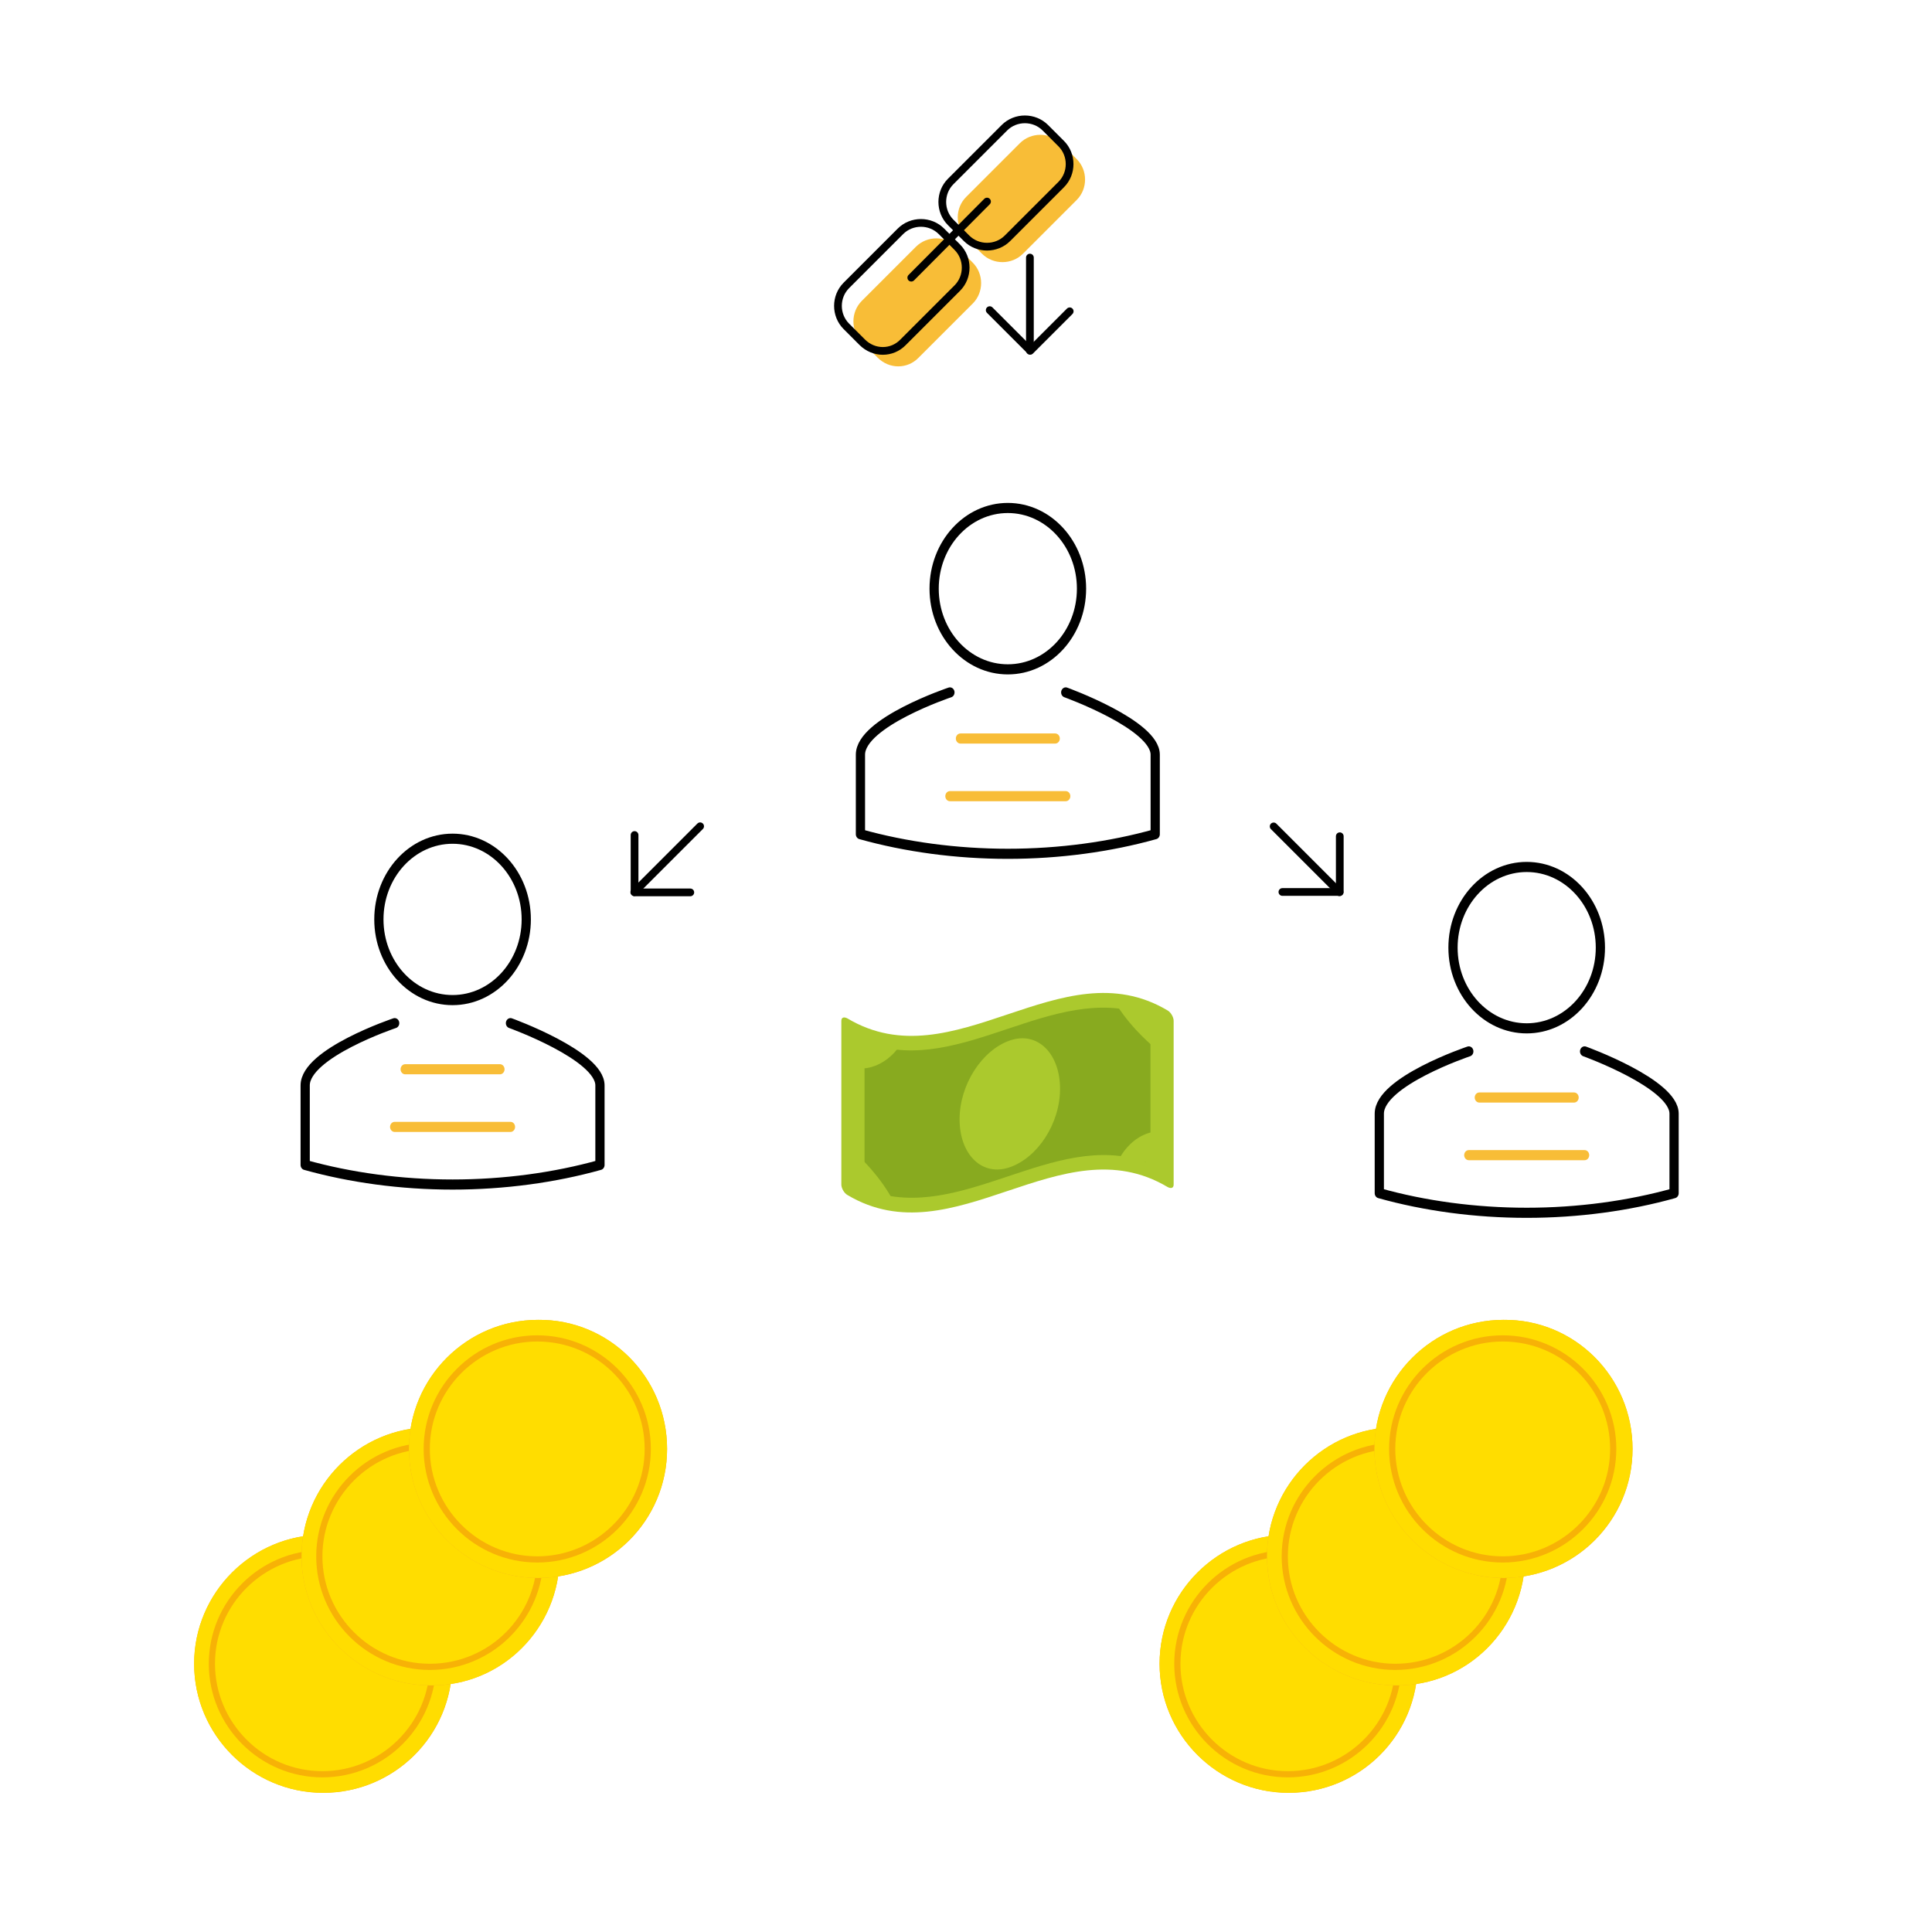 <?xml version="1.0" encoding="UTF-8" standalone="no"?>
<!-- Generator: Adobe Illustrator 23.1.0, SVG Export Plug-In . SVG Version: 6.00 Build 0)  -->

<svg
   version="1.1"
   id="Warstwa_1"
   width="500"
   height="500"
   x="0px"
   y="0px"
   viewBox="0 0 500 500"
   xml:space="preserve"
   xmlns="http://www.w3.org/2000/svg"
   xmlns:svg="http://www.w3.org/2000/svg"><defs
   id="defs180" />
<style
   type="text/css"
   id="style1">
	.st0{fill:#F4F4F4;}
	.st1{fill:#FD6120;}
	.st2{fill:#2D2D2D;}
	.st3{opacity:0.1;}
	.st4{fill:#162228;}
	.st5{fill:#FEC111;}
	.st6{fill:#F7B206;}
	.st7{fill:#174F79;}
	.st8{fill:#EDEDED;}
	.st9{fill:#480C03;}
	.st10{fill:#B7B7B7;}
	.st11{fill:#102F42;}
	.st12{fill:#FF3131;}
	.st13{fill:#353535;}
	.st14{fill:#F7F8F9;}
	.st15{fill:#CCCBCB;}
	.st16{fill:#8DB7B7;}
	.st17{fill:#AEDCDE;}
	.st18{fill:#FF5252;}
	.st19{fill:#0F2F42;}
	.st20{fill:#1B6489;}
	.st21{fill:#247DAA;}
	.st22{fill:#12496B;}
	.st23{fill:#E2441A;}
	.st24{fill:#F4531C;}
	.st25{fill:#DD3919;}
	.st26{opacity:0.3;fill:#F9F9F9;}
	.st27{filter:url(#Adobe_OpacityMaskFilter);}
	.st28{mask:url(#SVGID_1_);fill:#FF5252;}
	.st29{fill:#D1D1D1;}
	.st30{filter:url(#Adobe_OpacityMaskFilter_1_);}
	.st31{mask:url(#SVGID_2_);fill:#F9F9F9;}
	.st32{filter:url(#Adobe_OpacityMaskFilter_2_);}
	.st33{mask:url(#SVGID_3_);fill:#FF5252;}
	.st34{filter:url(#Adobe_OpacityMaskFilter_3_);}
	.st35{mask:url(#SVGID_4_);fill:#FF5252;}
	.st36{filter:url(#Adobe_OpacityMaskFilter_4_);}
	.st37{mask:url(#SVGID_5_);fill:#F9F9F9;}
	.st38{filter:url(#Adobe_OpacityMaskFilter_5_);}
	.st39{mask:url(#SVGID_6_);fill:#F9F9F9;}
	.st40{filter:url(#Adobe_OpacityMaskFilter_6_);}
	.st41{mask:url(#SVGID_7_);fill:#FF5252;}
	.st42{opacity:0.6;fill:#A6E0E0;}
	.st43{fill:#ABC92D;}
	.st44{fill:#88AA1F;}
	.st45{fill:#F3B01C;}
	.st46{fill:#FFDD00;}
</style>

<g
   id="g42"
   transform="translate(20,-20)"><g
     id="g181-5"
     transform="translate(-19.737,6.79)"><g
       id="g2-6"
       transform="translate(207.975,35.373)">
	<polyline
   class="st0"
   points="47.9,58.1 58.4,68.6 68.6,58.4  "
   id="polyline1-8"
   style="fill:none;stroke:#000000;stroke-width:2;stroke-linecap:round;stroke-linejoin:round;stroke-miterlimit:10" />
	<line
   class="st0"
   x1="58.3"
   y1="44.5"
   x2="58.3"
   y2="68.6"
   id="line1-3"
   style="fill:none;stroke:#000000;stroke-width:2;stroke-linecap:round;stroke-linejoin:round;stroke-miterlimit:10" />
</g><g
       id="g4-9-4"
       transform="translate(207.975,35.373)">
	<path
   class="st1"
   d="m 45.9,43.5 -4.1,-4.1 c -2.9,-2.9 -2.9,-7.7 0,-10.6 l 3.1,-3.1 10.8,-10.8 c 2.9,-2.9 7.7,-2.9 10.6,0 l 4.1,4.1 c 2.9,2.9 2.9,7.7 0,10.6 L 56.5,43.5 c -2.9,2.9 -7.7,2.9 -10.6,0 z"
   id="path1-9-9"
   style="clip-rule:evenodd;fill:#f8bd37;fill-rule:evenodd" />
	<path
   class="st1"
   d="m 18.9,70.4 -4.1,-4.1 c -2.9,-2.9 -2.9,-7.7 0,-10.6 l 6.6,-6.6 7.4,-7.4 c 2.9,-2.9 7.7,-2.9 10.6,0 l 4.1,4.1 c 2.9,2.9 2.9,7.7 0,10.6 l -14,14 c -2.9,3 -7.6,3 -10.6,0 z"
   id="path2-1-7"
   style="clip-rule:evenodd;fill:#f8bd37;fill-rule:evenodd" />
	<path
   class="st2"
   d="m 41.9,39.5 -4.1,-4.1 c -2.9,-2.9 -2.9,-7.7 0,-10.6 L 40.9,21.7 51.7,10.9 C 54.6,8 59.4,8 62.3,10.9 l 4.1,4.1 c 2.9,2.9 2.9,7.7 0,10.6 L 52.5,39.5 c -2.9,2.9 -7.7,2.9 -10.6,0 z"
   id="path3-3-7"
   style="clip-rule:evenodd;fill:none;fill-rule:evenodd;stroke:#000000;stroke-width:2;stroke-linecap:round;stroke-linejoin:round;stroke-miterlimit:10" />
	<path
   class="st2"
   d="m 14.9,66.4 -4.1,-4.1 c -2.9,-2.9 -2.9,-7.7 0,-10.6 l 6.6,-6.6 7.4,-7.4 c 2.9,-2.9 7.7,-2.9 10.6,0 l 4.1,4.1 c 2.9,2.9 2.9,7.7 0,10.6 l -14,14 c -2.9,3 -7.6,3 -10.6,0 z"
   id="path4-8-6"
   style="clip-rule:evenodd;fill:none;fill-rule:evenodd;stroke:#000000;stroke-width:2;stroke-linecap:round;stroke-linejoin:round;stroke-miterlimit:10" />
	<line
   class="st0"
   x1="47.2"
   y1="30"
   x2="27.6"
   y2="49.7"
   id="line4-1"
   style="fill:none;stroke:#000000;stroke-width:2;stroke-linecap:round;stroke-linejoin:round;stroke-miterlimit:10" />
</g></g><g
     id="g2-6-8"
     transform="rotate(45,-118.804,263.374)">
	<polyline
   class="st0"
   points="47.9,58.1 58.4,68.6 68.6,58.4  "
   id="polyline1-8-6"
   style="fill:none;stroke:#000000;stroke-width:2;stroke-linecap:round;stroke-linejoin:round;stroke-miterlimit:10" />
	<line
   class="st0"
   x1="58.3"
   y1="44.5"
   x2="58.3"
   y2="68.6"
   id="line1-3-6"
   style="fill:none;stroke:#000000;stroke-width:2;stroke-linecap:round;stroke-linejoin:round;stroke-miterlimit:10" />
</g><g
     id="g2-6-8-5"
     transform="rotate(-45,412.555,-164.185)">
	<polyline
   class="st0"
   points="47.9,58.1 58.4,68.6 68.6,58.4  "
   id="polyline1-8-6-8"
   style="fill:none;stroke:#000000;stroke-width:2;stroke-linecap:round;stroke-linejoin:round;stroke-miterlimit:10" />
	<line
   class="st0"
   x1="58.3"
   y1="44.5"
   x2="58.3"
   y2="68.6"
   id="line1-3-6-4"
   style="fill:none;stroke:#000000;stroke-width:2;stroke-linecap:round;stroke-linejoin:round;stroke-miterlimit:10" />
</g><g
     id="g180-4"
     transform="matrix(0.754,0,0,0.827,-185.407,226.752)"
     style="stroke-width:1.266"><ellipse
       class="st0"
       cx="374.71"
       cy="37.713"
       id="ellipse1-8"
       style="fill:none;stroke:#000000;stroke-width:3.166;stroke-linecap:round;stroke-linejoin:round;stroke-miterlimit:10;stroke-dasharray:none"
       rx="25.293"
       ry="25.251" /><path
       class="st0"
       d="m 354.837,70.179 c 0,0 -30.713,9.379 -30.713,19.48 v 24.891 c 15.537,3.968 32.881,6.132 50.587,6.132 17.705,0 35.049,-2.164 50.587,-6.132 V 89.659 c 0,-9.379 -30.713,-19.48 -30.713,-19.48"
       id="path1-96-4"
       style="fill:none;stroke:#000000;stroke-width:3.166;stroke-linecap:round;stroke-linejoin:round;stroke-miterlimit:10;stroke-dasharray:none" /><line
       class="st1"
       x1="358.45"
       y1="84.608"
       x2="390.97"
       y2="84.608"
       id="line1-8-3"
       style="fill:none;stroke:#f8bd37;stroke-width:3.166;stroke-linecap:round;stroke-linejoin:round;stroke-miterlimit:10;stroke-dasharray:none" /><line
       class="st1"
       x1="354.837"
       y1="102.645"
       x2="394.584"
       y2="102.645"
       id="line2-9"
       style="fill:none;stroke:#f8bd37;stroke-width:3.166;stroke-linecap:round;stroke-linejoin:round;stroke-miterlimit:10;stroke-dasharray:none" /></g><g
     id="g180-4-8"
     transform="matrix(0.754,0,0,0.827,-41.707,141.158)"
     style="stroke-width:1.266"><ellipse
       class="st0"
       cx="374.71"
       cy="37.713"
       id="ellipse1-8-3"
       style="fill:none;stroke:#000000;stroke-width:3.166;stroke-linecap:round;stroke-linejoin:round;stroke-miterlimit:10;stroke-dasharray:none"
       rx="25.293"
       ry="25.251" /><path
       class="st0"
       d="m 354.837,70.179 c 0,0 -30.713,9.379 -30.713,19.48 v 24.891 c 15.537,3.968 32.881,6.132 50.587,6.132 17.705,0 35.049,-2.164 50.587,-6.132 V 89.659 c 0,-9.379 -30.713,-19.48 -30.713,-19.48"
       id="path1-96-4-9"
       style="fill:none;stroke:#000000;stroke-width:3.166;stroke-linecap:round;stroke-linejoin:round;stroke-miterlimit:10;stroke-dasharray:none" /><line
       class="st1"
       x1="358.45"
       y1="84.608"
       x2="390.97"
       y2="84.608"
       id="line1-8-3-4"
       style="fill:none;stroke:#f8bd37;stroke-width:3.166;stroke-linecap:round;stroke-linejoin:round;stroke-miterlimit:10;stroke-dasharray:none" /><line
       class="st1"
       x1="354.837"
       y1="102.645"
       x2="394.584"
       y2="102.645"
       id="line2-9-4"
       style="fill:none;stroke:#f8bd37;stroke-width:3.166;stroke-linecap:round;stroke-linejoin:round;stroke-miterlimit:10;stroke-dasharray:none" /></g><g
     id="g180-4-1"
     transform="matrix(0.754,0,0,0.827,92.576,234.064)"
     style="stroke-width:1.266"><ellipse
       class="st0"
       cx="374.71"
       cy="37.713"
       id="ellipse1-8-2"
       style="fill:none;stroke:#000000;stroke-width:3.166;stroke-linecap:round;stroke-linejoin:round;stroke-miterlimit:10;stroke-dasharray:none"
       rx="25.293"
       ry="25.251" /><path
       class="st0"
       d="m 354.837,70.179 c 0,0 -30.713,9.379 -30.713,19.48 v 24.891 c 15.537,3.968 32.881,6.132 50.587,6.132 17.705,0 35.049,-2.164 50.587,-6.132 V 89.659 c 0,-9.379 -30.713,-19.48 -30.713,-19.48"
       id="path1-96-4-7"
       style="fill:none;stroke:#000000;stroke-width:3.166;stroke-linecap:round;stroke-linejoin:round;stroke-miterlimit:10;stroke-dasharray:none" /><line
       class="st1"
       x1="358.45"
       y1="84.608"
       x2="390.97"
       y2="84.608"
       id="line1-8-3-2"
       style="fill:none;stroke:#f8bd37;stroke-width:3.166;stroke-linecap:round;stroke-linejoin:round;stroke-miterlimit:10;stroke-dasharray:none" /><line
       class="st1"
       x1="354.837"
       y1="102.645"
       x2="394.584"
       y2="102.645"
       id="line2-9-0"
       style="fill:none;stroke:#f8bd37;stroke-width:3.166;stroke-linecap:round;stroke-linejoin:round;stroke-miterlimit:10;stroke-dasharray:none" /></g><g
     id="g171"
     transform="translate(169.939,58.281)">
			<path
   class="st43"
   d="m 113.8,268.3 c 0,0.9 -0.7,1.1 -1.6,0.6 -27.6,-16.4 -55.2,18.5 -82.8,2.1 -0.9,-0.5 -1.6,-1.8 -1.6,-2.7 0,-14.1 0,-28.3 0,-42.4 0,-0.9 0.7,-1.1 1.6,-0.6 27.6,16.4 55.2,-18.5 82.8,-2.1 0.9,0.5 1.6,1.8 1.6,2.7 0,14.1 0,28.3 0,42.4 z"
   id="path165"
   style="fill:#abc92d" />
			<path
   class="st44"
   d="m 107.8,261.6 c 0,0.8 -0.6,1.1 -1.4,0.8 -23.7,-8.3 -47.4,15.9 -71.2,7.5 -0.8,-0.3 -1.4,-1.2 -1.4,-1.9 0,-11.8 0,-23.6 0,-35.4 0,-0.8 0.6,-1.1 1.4,-0.8 23.7,8.3 47.4,-15.9 71.2,-7.5 0.8,0.3 1.4,1.2 1.4,1.9 0,11.8 0,23.6 0,35.4 z"
   id="path166"
   style="fill:#88aa1f" />
			<path
   class="st43"
   d="m 33.1,238.2 c 0,0.1 5.8,0.2 10,-6.1 -2.9,-0.1 -5.8,-0.7 -8.8,-1.7 0,0 -3,1.8 -1.2,7.8 z"
   id="path167"
   style="fill:#abc92d" />
			<path
   class="st43"
   d="m 109,233 c 0,-0.1 -5.8,-4.6 -10,-11.3 2.9,0.4 5.8,1.2 8.8,2.4 0,0 3,4.5 1.2,8.9 z"
   id="path168"
   style="fill:#abc92d" />
			<path
   class="st43"
   d="m 32.5,261.1 c 0,0.1 5.5,5 9.1,12.1 -2.9,-0.7 -5.8,-1.9 -8.7,-3.5 0.1,0.1 -2.6,-4.6 -0.4,-8.6 z"
   id="path169"
   style="fill:#abc92d" />
			<path
   class="st43"
   d="m 108.7,254.7 c 0,-0.1 -5.5,0.4 -9.1,7.1 2.9,0 5.8,0.3 8.7,1.1 -0.1,0 2.6,-2.1 0.4,-8.2 z"
   id="path170"
   style="fill:#abc92d" />
			<path
   class="st43"
   d="m 84.4,243.5 c 0,9 -5.8,17.8 -13,20.3 -7.2,2.5 -13,-3.3 -13,-12.4 0,-9 5.8,-17.9 13,-20.4 7.2,-2.5 13,3.4 13,12.5 z"
   id="path171"
   style="fill:#abc92d" />
		</g><g
     id="g41"><g
       id="g175"
       transform="matrix(2,0,0,2,-12.961,-71.021)"
       style="stroke-width:0.5">
			<path
   class="st45"
   d="m 55,260.8 c 0,9.3 -7.5,16.7 -16.7,16.7 -9.2,0 -16.7,-7.5 -16.7,-16.7 0,-9.2 7.5,-16.7 16.7,-16.7 9.2,-0.1 16.7,7.4 16.7,16.7 z"
   id="path172"
   style="fill:#f3b01c;stroke-width:0.5" />
			<path
   class="st46"
   d="m 55,260.8 c 0,9.2 -7.5,16.7 -16.7,16.7 -9.2,0 -16.7,-7.5 -16.7,-16.7 0,-9.2 7.5,-16.7 16.7,-16.7 9.2,-0.1 16.7,7.4 16.7,16.7 z"
   id="path173"
   style="fill:#ffdd00;stroke-width:0.5" />
			<g
   id="g174"
   style="stroke-width:0.5">
				<path
   class="st6"
   d="m 38.2,275.5 c -8.1,0 -14.7,-6.6 -14.7,-14.7 0,-8.1 6.6,-14.7 14.7,-14.7 8.1,0 14.7,6.6 14.7,14.7 0,8.1 -6.6,14.7 -14.7,14.7 z m 0,-28.6 c -7.6,0 -13.9,6.2 -13.9,13.9 0,7.6 6.2,13.9 13.9,13.9 7.6,0 13.9,-6.2 13.9,-13.9 0,-7.7 -6.2,-13.9 -13.9,-13.9 z"
   id="path174"
   style="fill:#f7b206;stroke-width:0.5" />
			</g>
		</g><g
       id="g175-6"
       transform="matrix(2,0,0,-2,14.839,944.379)"
       style="stroke-width:0.5">
			<path
   class="st45"
   d="m 55,260.8 c 0,9.3 -7.5,16.7 -16.7,16.7 -9.2,0 -16.7,-7.5 -16.7,-16.7 0,-9.2 7.5,-16.7 16.7,-16.7 9.2,-0.1 16.7,7.4 16.7,16.7 z"
   id="path172-7"
   style="fill:#f3b01c;stroke-width:0.5" />
			<path
   class="st46"
   d="m 55,260.8 c 0,9.2 -7.5,16.7 -16.7,16.7 -9.2,0 -16.7,-7.5 -16.7,-16.7 0,-9.2 7.5,-16.7 16.7,-16.7 9.2,-0.1 16.7,7.4 16.7,16.7 z"
   id="path173-4"
   style="fill:#ffdd00;stroke-width:0.5" />
			<g
   id="g174-5"
   style="stroke-width:0.5">
				<path
   class="st6"
   d="m 38.2,275.5 c -8.1,0 -14.7,-6.6 -14.7,-14.7 0,-8.1 6.6,-14.7 14.7,-14.7 8.1,0 14.7,6.6 14.7,14.7 0,8.1 -6.6,14.7 -14.7,14.7 z m 0,-28.6 c -7.6,0 -13.9,6.2 -13.9,13.9 0,7.6 6.2,13.9 13.9,13.9 7.6,0 13.9,-6.2 13.9,-13.9 0,-7.7 -6.2,-13.9 -13.9,-13.9 z"
   id="path174-5"
   style="fill:#f7b206;stroke-width:0.5" />
			</g>
		</g><g
       id="g175-3"
       transform="matrix(2,0,0,2,42.639,-126.621)"
       style="stroke-width:0.5">
			<path
   class="st45"
   d="m 55,260.8 c 0,9.3 -7.5,16.7 -16.7,16.7 -9.2,0 -16.7,-7.5 -16.7,-16.7 0,-9.2 7.5,-16.7 16.7,-16.7 9.2,-0.1 16.7,7.4 16.7,16.7 z"
   id="path172-0"
   style="fill:#f3b01c;stroke-width:0.5" />
			<path
   class="st46"
   d="m 55,260.8 c 0,9.2 -7.5,16.7 -16.7,16.7 -9.2,0 -16.7,-7.5 -16.7,-16.7 0,-9.2 7.5,-16.7 16.7,-16.7 9.2,-0.1 16.7,7.4 16.7,16.7 z"
   id="path173-0"
   style="fill:#ffdd00;stroke-width:0.5" />
			<g
   id="g174-2"
   style="stroke-width:0.5">
				<path
   class="st6"
   d="m 38.2,275.5 c -8.1,0 -14.7,-6.6 -14.7,-14.7 0,-8.1 6.6,-14.7 14.7,-14.7 8.1,0 14.7,6.6 14.7,14.7 0,8.1 -6.6,14.7 -14.7,14.7 z m 0,-28.6 c -7.6,0 -13.9,6.2 -13.9,13.9 0,7.6 6.2,13.9 13.9,13.9 7.6,0 13.9,-6.2 13.9,-13.9 0,-7.7 -6.2,-13.9 -13.9,-13.9 z"
   id="path174-3"
   style="fill:#f7b206;stroke-width:0.5" />
			</g>
		</g></g><g
     id="g41-8"
     transform="translate(249.859)"><g
       id="g175-30"
       transform="matrix(2,0,0,2,-12.961,-71.021)"
       style="stroke-width:0.5">
			<path
   class="st45"
   d="m 55,260.8 c 0,9.3 -7.5,16.7 -16.7,16.7 -9.2,0 -16.7,-7.5 -16.7,-16.7 0,-9.2 7.5,-16.7 16.7,-16.7 9.2,-0.1 16.7,7.4 16.7,16.7 z"
   id="path172-3"
   style="fill:#f3b01c;stroke-width:0.5" />
			<path
   class="st46"
   d="m 55,260.8 c 0,9.2 -7.5,16.7 -16.7,16.7 -9.2,0 -16.7,-7.5 -16.7,-16.7 0,-9.2 7.5,-16.7 16.7,-16.7 9.2,-0.1 16.7,7.4 16.7,16.7 z"
   id="path173-1"
   style="fill:#ffdd00;stroke-width:0.5" />
			<g
   id="g174-95"
   style="stroke-width:0.5">
				<path
   class="st6"
   d="m 38.2,275.5 c -8.1,0 -14.7,-6.6 -14.7,-14.7 0,-8.1 6.6,-14.7 14.7,-14.7 8.1,0 14.7,6.6 14.7,14.7 0,8.1 -6.6,14.7 -14.7,14.7 z m 0,-28.6 c -7.6,0 -13.9,6.2 -13.9,13.9 0,7.6 6.2,13.9 13.9,13.9 7.6,0 13.9,-6.2 13.9,-13.9 0,-7.7 -6.2,-13.9 -13.9,-13.9 z"
   id="path174-8"
   style="fill:#f7b206;stroke-width:0.5" />
			</g>
		</g><g
       id="g175-6-3"
       transform="matrix(2,0,0,-2,14.839,944.379)"
       style="stroke-width:0.5">
			<path
   class="st45"
   d="m 55,260.8 c 0,9.3 -7.5,16.7 -16.7,16.7 -9.2,0 -16.7,-7.5 -16.7,-16.7 0,-9.2 7.5,-16.7 16.7,-16.7 9.2,-0.1 16.7,7.4 16.7,16.7 z"
   id="path172-7-6"
   style="fill:#f3b01c;stroke-width:0.5" />
			<path
   class="st46"
   d="m 55,260.8 c 0,9.2 -7.5,16.7 -16.7,16.7 -9.2,0 -16.7,-7.5 -16.7,-16.7 0,-9.2 7.5,-16.7 16.7,-16.7 9.2,-0.1 16.7,7.4 16.7,16.7 z"
   id="path173-4-0"
   style="fill:#ffdd00;stroke-width:0.5" />
			<g
   id="g174-5-6"
   style="stroke-width:0.5">
				<path
   class="st6"
   d="m 38.2,275.5 c -8.1,0 -14.7,-6.6 -14.7,-14.7 0,-8.1 6.6,-14.7 14.7,-14.7 8.1,0 14.7,6.6 14.7,14.7 0,8.1 -6.6,14.7 -14.7,14.7 z m 0,-28.6 c -7.6,0 -13.9,6.2 -13.9,13.9 0,7.6 6.2,13.9 13.9,13.9 7.6,0 13.9,-6.2 13.9,-13.9 0,-7.7 -6.2,-13.9 -13.9,-13.9 z"
   id="path174-5-2"
   style="fill:#f7b206;stroke-width:0.5" />
			</g>
		</g><g
       id="g175-3-6"
       transform="matrix(2,0,0,2,42.639,-126.621)"
       style="stroke-width:0.5">
			<path
   class="st45"
   d="m 55,260.8 c 0,9.3 -7.5,16.7 -16.7,16.7 -9.2,0 -16.7,-7.5 -16.7,-16.7 0,-9.2 7.5,-16.7 16.7,-16.7 9.2,-0.1 16.7,7.4 16.7,16.7 z"
   id="path172-0-9"
   style="fill:#f3b01c;stroke-width:0.5" />
			<path
   class="st46"
   d="m 55,260.8 c 0,9.2 -7.5,16.7 -16.7,16.7 -9.2,0 -16.7,-7.5 -16.7,-16.7 0,-9.2 7.5,-16.7 16.7,-16.7 9.2,-0.1 16.7,7.4 16.7,16.7 z"
   id="path173-0-3"
   style="fill:#ffdd00;stroke-width:0.5" />
			<g
   id="g174-2-0"
   style="stroke-width:0.5">
				<path
   class="st6"
   d="m 38.2,275.5 c -8.1,0 -14.7,-6.6 -14.7,-14.7 0,-8.1 6.6,-14.7 14.7,-14.7 8.1,0 14.7,6.6 14.7,14.7 0,8.1 -6.6,14.7 -14.7,14.7 z m 0,-28.6 c -7.6,0 -13.9,6.2 -13.9,13.9 0,7.6 6.2,13.9 13.9,13.9 7.6,0 13.9,-6.2 13.9,-13.9 0,-7.7 -6.2,-13.9 -13.9,-13.9 z"
   id="path174-3-9"
   style="fill:#f7b206;stroke-width:0.5" />
			</g>
		</g></g></g></svg>
